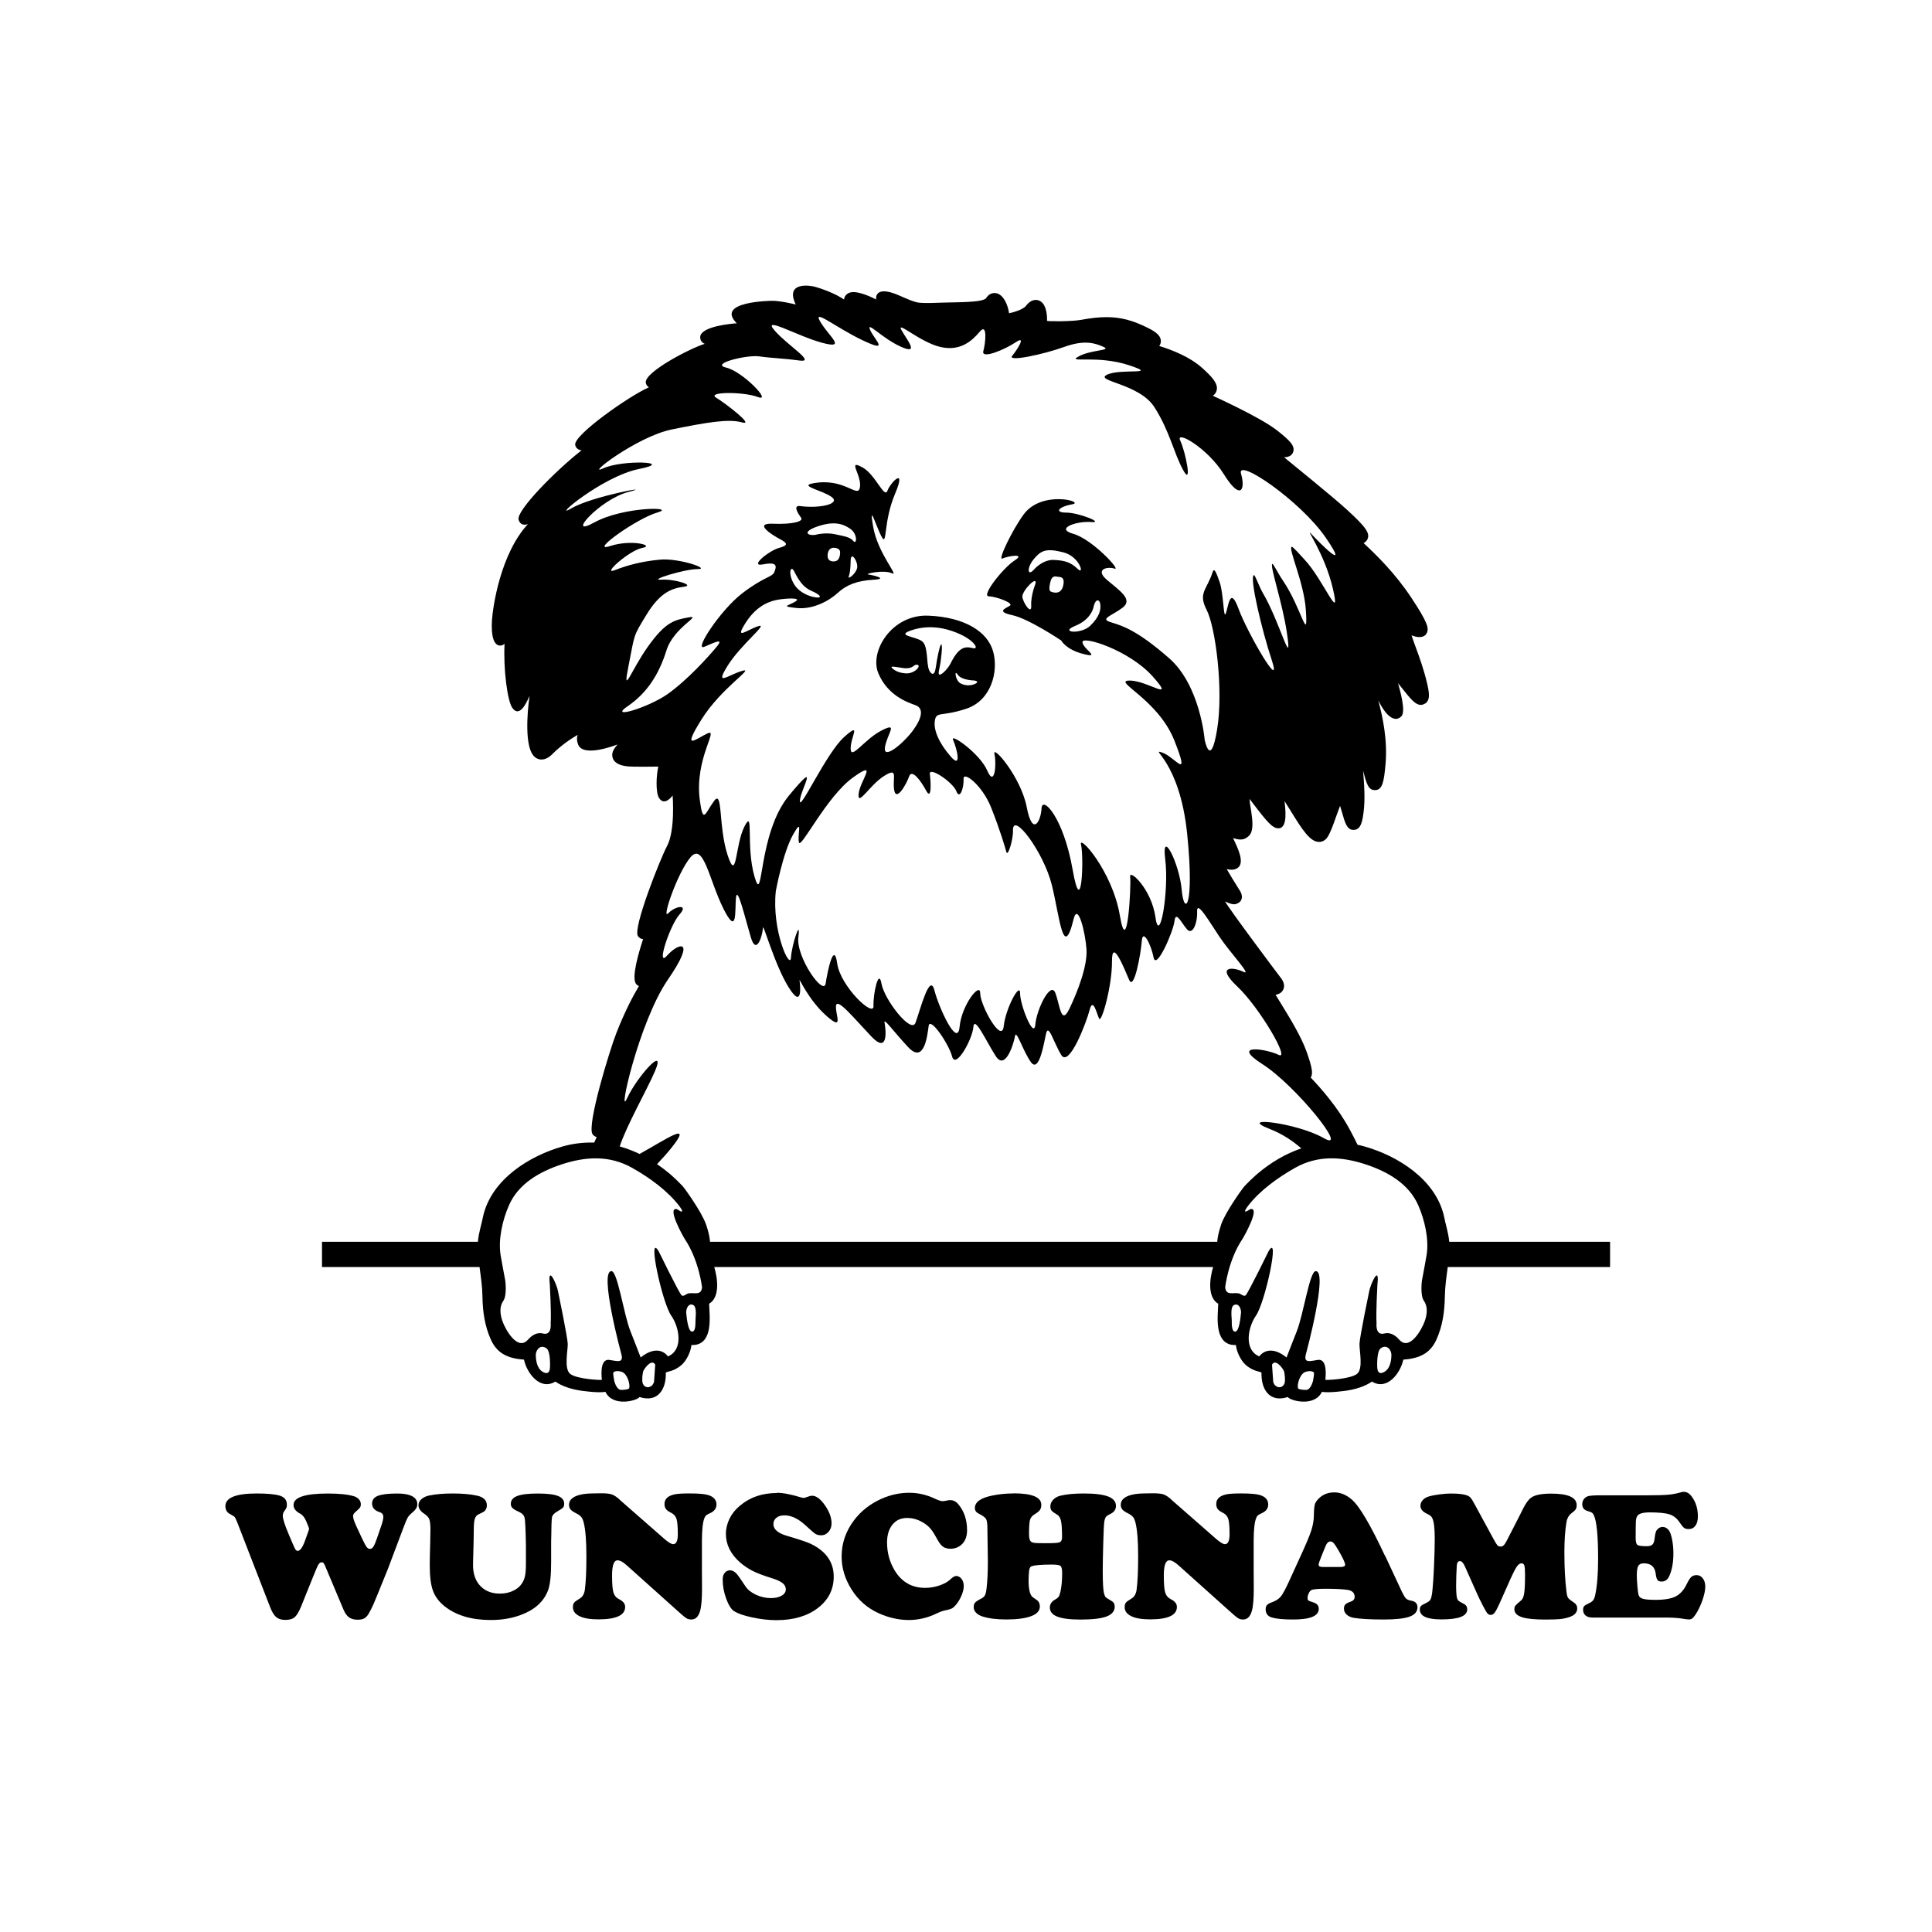 <svg width="1500" height="1500" viewBox="0 0 1500 1500" xmlns="http://www.w3.org/2000/svg">
  <!-- Gruppierte und zentrierte Elemente -->
  <g transform="translate(250.0, 221.774)">
    <!-- Original-Motiv skaliert -->
    <svg width="1000" height="866.453" viewBox="0 0 520.04 450.59">
      2000/svg" viewBox="0 0 520.04 450.59"><defs><style>.cls-1{fill-rule:evenodd;}</style></defs><path class="cls-1" d="M444.93,409.95c1.67,2.4,1.23,5.55.31,8.16-1.11,3.16-6.1,12.35-10.36,7.39-.02-.02-.17-.18-.17-.18-1.53-1.69-3.62-2.82-5.78-2.25-3.75.99-3.15-4.15-3.15-4.15-.29-4.18.35-15.64.35-15.64.97-8.53-2.94.21-3.34,2.86,0,0-3.86,18.54-3.9,21.16-.05,2.84,1.56,9.96-.95,12.05-2.59,2.14-12.54,2.64-12.83,2.42-.03-.14,1.23-8.59-2.98-8.03-3.1.42-6.06,1.61-4.8-2.59,0,0,9-33.33,3.91-33.24-2.46-.1-4.93,17.33-7.66,24.25,0,0-3.14,7.94-4.11,10.53-.02.03-.04.05-.03.06-7.47-5.98-11-.41-11-.41-6.43-2.73-4.52-11.94-1.38-16.42,3.75-5.31,9.85-33.82,5.15-26.11,0,0-8,16.41-9.24,17.82-.7.75-1.97-.58-2.78-.74-2.33-.47-5.18,1.05-5.53-2.45,0,0,1.22-10.95,6.94-19.46.71-1.06,7.44-13.05,3.22-12.11l-.05.02c-3.9,2.61-1.13-.97-.97-1.21,4.73-6.25,12.2-11.6,19.02-15.45,9.19-5.2,18.86-4.64,28.64-1.4,8.72,2.88,17.31,7.73,21.14,16.44,2.6,5.91,4.4,13.66,3.4,20.07,0,0-1.32,7.54-1.9,10.41,0,0-.79,5.92.83,8.19M429.02,438.53c-2.05,1.22-2.88.18-2.96-1.82,0,0-.32-6.32,1.36-7.61,2.2-1.69,4.12.1,4.36,2.35.02,2.44-.46,5.7-2.76,7.07ZM400.09,442.38c-.29.97-1.15,3.35-2.6,3.47-1,.05-3.25-.13-3.42-.69-.41-1.34.59-5.4,2.69-6.44.91-.45,3.04-.77,3.77.16.07.59-.22,2.48-.43,3.5ZM388.62,443.2c-.88,2.36-3.74,1.91-4.47-.34l-.09-.27s-.42-5.8-.48-6.92c1.33-2.49,4.2,1.18,4.85,2.65.24,1.05.62,3.47.2,4.88ZM368.65,422.32c-1.57-.03-1.27-3.76-1.34-4.76-.04-1.28-.62-5.3.96-6,1.93-.83,2.78,1.49,2.8,2.95-.13,1.31-.61,7.85-2.42,7.82ZM363.07,379.03s-1.42,3.94-1.61,7.01h-204.8c-.19-3.07-1.59-6.98-1.61-7.01-1.85-5.24-8.53-14.3-8.53-14.3-1.22-1.85-5.99-6.03-5.99-6.03-1.69-1.44-3.45-2.77-5.25-4,2.11-2.23,4.05-4.4,5.64-6.38,9.33-11.6-1.96-3.65-12.7,2.27-2.6-1.25-5.28-2.27-8.02-3.04,2.78-8.47,11.18-23.23,14.2-30.3,4.77-11.14-7.22,2.13-11.24,10.89-4,8.77,4.73-30.82,16.47-47.9,11.77-17.08,4.31-14.95-.32-9.73-4.62,5.21,1.16-12.34,5.04-16.62,3.88-4.27-1.62-3.56-4.54-.48-2.9,3.08,3.59-16.14,8.92-22.55,5.34-6.41,7.53,9.04,13.34,20.68,5.82,11.63,4.54.48,5.09-4.51.55-4.99,3.72,8.54,6,16.15,2.29,7.6,4.81-1.19,4.84-3.8.04-2.61,4.59,14.6,10.45,23.99,5.85,9.39,4.58-1.53,4.35-2.84-.22-1.3,3.49,7.73,10.83,14.26,7.36,6.54,3.5-.59,3.91-4.03.4-3.44,7.13,4.88,14.24,12.37,7.12,7.49,5.82-3.07,5.37-5.46-.46-2.36,2.97,2.74,9.49,9.76,6.53,7.02,7.76-4.61,8.3-8.53.52-3.92,8.1,7.14,9.48,12.37,1.39,5.23,8.15-6.87,8.56-11.86.42-4.99,5.12,5.59,9.04,11.66,3.91,6.07,7.28-5.09,7.79-8.06.51-2.96,3.15,5.95,6.4,10.47,3.25,4.53,5.13-6.87,6.12-11.39,1-4.52,3.02,3.49,6.18,8.57,3.17,5.08,10.09-13.05,11.44-18.28,1.36-5.23,2.88,1.67,3.83,3.58.95,1.9,5.24-13.19,5.18-23.06-.07-9.87,4.91,2.74,6.92,7.38,2.02,4.65,4.73-10.57,5.12-15.68.38-5.12,3.72,1.31,4.76,6.66,1.07,5.36,7.96-10.45,8.45-14.73.5-4.28,2.75.71,5.03,3.34,2.27,2.61,4.28-2.54,4.09-7.13-.2-4.84,4.78,3.81,9.08,10.23,4.3,6.43,13.38,15.97,9.55,14.05-3.83-1.9-11.5-2.63-2.41,5.95,9.08,8.58,21.51,30.01,16.72,27.62-4.79-2.39-19.9-4.78-6.48,3.8,13.41,8.58,35.43,35.99,24.65,29.79-10.78-6.2-35.78-9.11-21.61-3.61,4.93,1.91,9.23,4.86,12.58,7.76-6.42,2.19-12.45,5.77-17.84,10.36,0,0-4.76,4.19-5.99,6.03,0,0-6.68,9.06-8.53,14.3ZM147.93,406.89c-.81.16-2.08,1.49-2.78.74-1.24-1.41-9.25-17.82-9.25-17.82-4.7-7.7,1.39,20.81,5.14,26.11,3.14,4.49,5.06,13.69-1.37,16.42,0,0-3.53-5.58-11,.41.02-.02-.01-.04-.03-.06-.97-2.59-4.11-10.53-4.11-10.53-2.73-6.92-5.21-24.34-7.66-24.25-5.08-.1,3.92,33.24,3.92,33.24,1.25,4.2-1.7,3-4.81,2.59-4.21-.56-2.95,7.89-2.98,8.03-.29.22-10.24-.28-12.83-2.42-2.51-2.09-.91-9.21-.95-12.05-.04-2.62-3.9-21.16-3.9-21.16-.4-2.66-4.31-11.39-3.34-2.86,0,0,.65,11.46.35,15.64,0,0,.6,5.15-3.15,4.15-2.16-.57-4.25.56-5.76,2.23-.03.02-.18.18-.2.2-4.27,4.96-9.26-4.23-10.36-7.39-.91-2.61-1.36-5.76.31-8.16,1.62-2.27.83-8.2.83-8.2-.58-2.88-1.9-10.41-1.9-10.41-.99-6.41.8-14.17,3.41-20.07,3.83-8.71,12.42-13.55,21.14-16.44,9.79-3.24,19.46-3.8,28.64,1.4,6.82,3.85,14.29,9.2,19.02,15.45.17.24,2.94,3.82-.97,1.21l-.05-.02c-4.22-.95,2.51,11.05,3.22,12.11,5.71,8.51,6.94,19.46,6.94,19.46-.35,3.5-3.2,1.98-5.53,2.45ZM150.81,417.56c-.08,1,.22,4.73-1.35,4.76-1.81.04-2.29-6.5-2.42-7.82.03-1.46.88-3.78,2.8-2.95,1.57.71,1,4.72.97,6ZM134.05,442.59l-.09.27c-.73,2.25-3.6,2.7-4.47.34-.43-1.41-.05-3.83.2-4.88.65-1.47,3.51-5.14,4.85-2.65-.06,1.12-.48,6.92-.48,6.92ZM124.04,445.15c-.17.57-2.42.74-3.42.69-1.46-.12-2.31-2.49-2.6-3.47-.21-1.02-.5-2.91-.43-3.5.73-.93,2.86-.61,3.76-.17,2.11,1.04,3.1,5.1,2.69,6.44ZM92.05,436.72c-.08,1.99-.91,3.04-2.96,1.82-2.3-1.37-2.78-4.63-2.76-7.07.24-2.26,2.16-4.04,4.36-2.35,1.69,1.29,1.36,7.61,1.36,7.61ZM197.65,123.25c4.06,1.73,4.72,3.36.47,2.38,0,0-5.19-1.07-7.61-5.24-2.43-4.16-1.28-7.67.03-5.23,1.3,2.44,3.06,6.36,7.1,8.09ZM209.18,107.54c.05,1.61-.43,3.1-1.45,3.57-1.02.47-3.94.59-3.56-2.62.37-3.21,2.87-2.61,2.87-2.61,0,0,2.08.05,2.14,1.66ZM216.06,113.97c-.49,2.46-4.08,5.07-3.35,3.33.73-1.75.74-6.42.74-6.42.16-3.9,3.1.63,2.61,3.09ZM214.56,103.14c-1.37-1.6-3.14-1.84-7.32-2.75-4.18-.92-8.01.23-8.01.23-3.26.44-5.51-1.23.93-3.43,6.42-2.18,10.04-1.15,13.09.96,3.13,2.14,2.68,6.59,1.31,5ZM263.56,160.84c-1.38.6-3.59.89-5.73-.24-2.14-1.13-2.66-5.89-1.18-3.57,1.48,2.32,6.68,2.39,6.68,2.39,1.55.26,1.61.82.23,1.42ZM240.43,154.65s-1.8,2.02-4.54,1.9c-2.75-.12-4.54-1.01-5.73-2.14-1.19-1.14,2.27-.3,4.54,0,2.27.3,3.58-.3,4.3-.96.72-.65,2.84-.67,1.42,1.19ZM237.88,139.19c8.43-2.9,16.09-.18,20.04,1.68,5.55,2.61,7.61,6.18,4.75,5.47-2.88-.72-5.5-.65-8.87,6.18-.93,1.86-3.27,4.46-4.32,4.52-1.08.06-.11-2.28.26-4.99.75-5.31.68-8.25.03-6.89-.64,1.34-1.37,5.07-1.95,9.03-.58,3.97-2.04,2.42-2.63,1.19-1.34-2.77-.27-9.99-3.04-11.89-2.77-1.91-10.49-2.15-4.28-4.29ZM222.69,290.82c.17,4.98-13.35-7.86-14.67-17.12-1.32-9.27-3.87,2.84-4.67,8.07-.8,5.22-12.08-10.71-11.01-18.78,1.06-8.07-2.68,3.09-2.99,8.31-.32,5.23-7.83-10.83-6.12-26.84,0,0,2.82-15.43,6.96-22.8,4.15-7.36,1.68,0,2.36,3.1.69,3.09,11.08-18.4,21.77-26.12,10.7-7.72,2.74,1.42,2.34,6.65-.41,5.23,4.46-3.68,10.34-7.35,5.89-3.69,3.22.83,4.02,5.71.8,4.87,4.92-2.26,6.02-5.46,1.1-3.21,4.65,1.55,6.9,5.71,2.24,4.16,1.93-3.32,1.48-6.66-.45-3.32,9.31,3.22,10.72,6.91,1.4,3.69,3.12-1.66,2.9-4.99-.22-3.33,7.51,2.38,11.17,11.66,3.66,9.28,5.53,15.7,6.1,17.84.59,2.14,2.79-5.01,2.68-8.58-.27-8.19,12.33,8.43,15.69,21.92,3.15,12.64,4.57,30.96,8.78,13.8,1.74-7.1,4.77,5.48,5.21,12.14.43,6.66-3.47,16.88-6.89,24-3.42,7.13-3.84-1.67-5.72-6.43-1.89-4.76-7.51,6.64-8.05,12.82-.53,6.18-6.18-7.86-6.15-12.61.04-4.75-5.82,5.93-6.61,13.3-.79,7.37-9.54-8.57-9.49-13.32.04-4.76-7.51,4.73-8.32,13.53-.82,8.79-8.3-7.49-10.18-14.75-1.88-7.22-5.65,7.7-7.62,13.11-1.72,4.73-12.62-9.35-13.74-15.77-1.12-6.41-3.41,4.04-3.23,9.02ZM304.22,137.32c6.85-2.78,7.42-8.09,7.42-8.09.75-2.88,2.39-2.69,2.62-.48.24,2.23-.4,5-4.08,8.57-3.67,3.57-12.81,2.77-5.96,0ZM288.05,120.41s-1.93,4.76-1.7,8.8c.23,4.05-3.34-1.19-3.57-3.57-.23-2.38,6.25-9.01,5.26-5.23ZM299.25,121.13c-.85,3.75-3.94,2.85-5.01,2.38-1.07-.48-.23-3.57-.23-3.57.67-3.25,2.27-2.49,3.11-2.38.84.11,2.98-.18,2.14,3.57ZM295.52,110.74c-4.75-.21-8.27,4.12-8.27,4.12-2.42,2.54-2.76-.96.21-4.53,2.97-3.57,5.11-4.33,11.79-2.67,6.67,1.65,8.72,9.41,5.97,6.8-2.75-2.61-4.95-3.5-9.7-3.71ZM139.66,164.83c-7.91,5.59-24.3,10.45-16.26,4.99,8.04-5.46,12.75-13.19,15.69-22.58,2.94-9.39,14.76-14.38,8.92-13.3-5.85,1.06-9.31,1.9-16.3,11.64-6.99,9.74-10.54,20.91-7.93,7.84,2.61-13.07,1.64-11.4,7.31-20.68,5.67-9.27,10.55-10.57,15.09-11.18,4.53-.59-3.92-3.2-9.28-2.84-5.36.35,9.33-4.28,14.8-4.28s-7.59-4.52-15.22-3.81c-7.63.71-13.12,2.26-18.37,4.28-5.25,2.02,6-8.08,11.25-9.03,5.24-.95-4.4-3.58-13.1-.72-8.71,2.85,10.77-11.18,19.12-13.55,8.35-2.38-13.68-2.5-25.5,4.04-11.82,6.54,2.3-9.39,13.87-12.36,11.56-2.98-14.66,1.67-23.13,6.66-8.48,5,12.44-12.96,27.45-15.94,15.01-2.97-6.89-3.81-14.53-.23-7.63,3.56,13.62-12.86,27.67-15.71,14.06-2.86,23-4.4,28.36-2.86,5.36,1.55-6.54-7.61-10.46-9.99-3.93-2.38,10.96-2.5,16.9-.24,5.95,2.26-6.17-10.35-12.83-11.89-6.66-1.55,8.34-5.24,13.34-4.53,5,.72,9.16.72,16.19,1.67,7.03.95-4.63-5.95-9.99-12.14-5.35-6.19,9.41,2.38,19.29,5,9.88,2.61,2.98-2.26-.71-8.33-3.68-6.07,6.07,2.15,17.14,7.38,11.06,5.24,4.53-.36,2.86-4.29-1.67-3.92,5,3.57,12.62,6.9,7.62,3.33,2.02-3.09,0-6.9-2.02-3.81,7.61,5,15.71,6.9,8.09,1.91,12.86-2.49,15.96-6.18,3.11-3.69,2.38,4.4,1.43,7.85-.96,3.45,8.69-.6,13.09-3.57,4.41-2.98.71,2.85-1.43,5.48-2.14,2.61,12.74-.6,20.96-3.58,8.21-2.97,12.49-1.56,15.95,0,3.45,1.56-5.42,1.02-10.48,4.05-4.05,2.43,8.1-.83,20.72,3.33,12.61,4.17-3.34,1.19-8.82,3.81-5.48,2.61,12.86,3.45,19.05,13.09,6.19,9.63,7.85,18.57,11.65,25.46,3.81,6.91.96-7.38-1.18-11.9-2.14-4.52,10.95,2.85,17.61,13.57,6.67,10.72,8.82,6.43,6.92-.24-1.9-6.67,24.05,10.95,34.29,25.95,10.24,15-3.09,1.43-5.95-1.67-2.86-3.09,5.48,7.86,8.81,22.38,3.33,14.52-4.05-4.05-11.44-11.9-1.66-1.77-4.79-5.42-5.25-5.24-1.53.63,4.98,14.4,5.71,25.48.95,14.29-1.67-.71-9.29-11.9-2-2.94-3.95-7.01-4.28-6.67-.97.96,4.19,15.92,5.93,27.85,2.38,16.18-2.86-4.52-9.76-16.19-1.38-2.33-3.1-7.32-3.57-7.14-1.93.69,3.32,22.61,7.13,34.04,4.75,14.29-9.77-10.71-13.34-20.47-3.57-9.76-4.11-.29-5.24,2.14-.82,1.74-.84-8.44-2.37-12.85-1.33-3.82-2.2-6.11-2.86-4.04-2.28,7.16-5.97,8.32-2.4,15.23,3.56,6.9,6.88,32.14,4.22,48.32-2.66,16.18-5.03,4.04-5.03,4.04.02-.09-1.83-21.9-14.33-32.85-12.7-11.13-18.74-13.09-23.51-14.52-4.77-1.43.49-2.62,4.78-5.95,4.3-3.33-1.42-6.9-6.42-11.19-5-4.28.25-5.47,3.11-4.52,2.86.95-9.03-11.9-16.66-14.05-7.63-2.14,1.43-5.23,7.15-4.76,5.73.48-4.99-3.81-9.99-3.81s-3.09-2.38,2.38-3.34c5.49-.95-12.15-5.96-19.55,4.04-4.61,6.24-10.64,18.79-8.63,17.85,2.04-.96,9.67-2.26,5.01.72-4.65,2.97-13.64,14.39-10.54,14.51,3.1.12,10.25,2.74,8.57,3.81-1.67,1.07-5.72,2.38.94,3.81,6.68,1.43,19.77,10.23,19.77,10.23,0,0,1.9,3.7,9.05,5.48,7.16,1.78-.1-1.9-.46-4.76-.35-2.86,18.83,3.1,28.37,13.81,9.51,10.71-1.92,1.66-9.31,1.66s11.43,7.38,18.08,24.28c6.65,16.9.22,6.42-5.03,4.75-5.25-1.67,7.16,3.1,10.19,33.08,3.02,29.98-1.3,33.07-2.23,22.36-.93-10.7-8.29-25.22-6.66-12.38,1.63,12.86-2.29,35.21-3.92,23.55-1.64-11.66-10.7-19.75-10.23-16.43.46,3.33-1.11,33.78-4.15,15.69-3.05-18.08-16.86-33.32-15.67-28.56,1.17,4.76.31,31.16-3.41,9.99-3.71-21.17-12.28-29.98-12.55-24.74-.26,5.23-3.66,11.65-5.98-.48-2.32-12.13-13.96-25.58-13.03-21.42.93,4.17.05,13.57-2.91,6.66-2.95-6.89-15.21-15.47-13.79-12.38,1.41,3.1,3.75,12.14-1,6.66-4.75-5.48-6.99-10.7-6.36-14.51.62-3.8,2.63-1.42,12.68-4.75,10.05-3.32,13.09-14.97,10.86-23.06-2.24-8.09-11.52-13.92-26.19-14.52-14.66-.6-23.93,14.39-20.16,23.3,3.76,8.92,11.63,11.66,14.97,12.85,3.34,1.19,2.83,4.99-1.02,10.22-3.86,5.23-12.27,12.24-11.28,6.65,1-5.58,5.57-10.22-1.39-6.65-6.95,3.56-12.39,12.11-12.47,7.36-.09-4.76,4.61-11.18-2.6-4.76-7.21,6.42-17.95,30.17-17.91,25.9.04-4.29,8.65-17.94-4.28-2.39-12.93,15.56-10.32,45.48-14,33.01-3.66-12.47-.15-28.03-4.06-20.43-3.91,7.6-3.03,23.15-6.83,11.64-3.8-11.53-1.85-26.85-5.48-21.86-3.64,4.99-4.39,9.56-5.73-.23-2.29-16.73,7.82-29.23,3.14-27.09-4.68,2.14-10.69,7.6-2.57-5.46,8.1-13.07,22.24-21.5,16.37-19.72-5.85,1.78-11.01,6.41-5.71-2.15,5.32-8.55,16.94-17.46,12.28-15.92-4.66,1.54-9.7,5.94-5-1.43,4.7-7.37,10.31-8.79,12.93-9.27,2.63-.48,10.02-1.07,7.15.72-2.87,1.78-6.21,1.9.46,2.62,6.68.71,13.26-2.97,16.73-6.18,3.48-3.21,7.89-4.88,14.33-5.23,6.44-.36-.47-1.9-2.13-2.14-1.67-.24,6.33-2.02,9.54-.48,3.21,1.55-5.7-7.97-7.55-18.79-1.88-10.83,1.42.6,3.56,4.28,2.14,3.68.5-6.3,5.3-17.61,4.79-11.3-1.89-4.52-3.1-1.19-1.2,3.33-4.85-6.54-10.03-9.41-6.66-3.69.16,3.48-1.17,8.46-1.01,3.76-6.48-4.48-19.02-2.02-5.5,1.08,4.05,2.78,7.73,5.51,3.69,2.74-4.72,4.7-12.8,3.64-3.1-.4-.57,3.33.46,4.76,1.02,1.42-3.35,2.7-11.45,2.37-8.09-.32-.02,4.68,2.83,6.18,2.86,1.51,3.8,2.5-.25,3.57-4.05,1.07-12.43,7.84-6.46,6.66,5.96-1.19,5.36.95,4.51,3.09-.84,2.14-4.06,1.78-12.92,8.56-8.86,6.78-19.71,23.42-15.4,21.64,4.3-1.79,8.14-3.8,5.01,0-3.12,3.8-11.79,13.42-19.7,19.01ZM455.13,386.05c-.32-3.7-1.49-7-2.2-10.71-3.54-14.54-18.52-23.96-32.05-27.79-.93-.26-1.85-.49-2.78-.68-.72-1.53-1.67-3.39-2.95-5.8-4.98-9.34-11.77-16.91-15.94-21.33.99-1.59.61-3.9-1.59-10.22-2.19-6.28-7.01-14.1-10.53-19.81-.71-1.13-1.45-2.33-2.08-3.4,1.84-.29,2.71-1.25,3.1-2.08.71-1.47.31-3.16-1.18-5.01-1.1-1.38-21.09-28.08-22.3-30.6,2.35,1.15,3.19,1.15,3.69,1.15.95,0,2.28-.71,2.74-1.55.95-1.74-.21-3.57-.66-4.25-2.15-3.37-3.87-6.23-5.11-8.4,1.06.26,1.64.26,1.93.26,1.91,0,2.88-.95,3.26-1.55,1.86-2.99-2.02-9.59-2.61-11.25,1.03.36,2.04.6,2.98.6,1.74,0,2.69-.86,3.34-1.43,3.15-2.74.27-11.92.35-14.93.33.42.67.88,1.02,1.34,6.15,8.12,8.29,10.54,10.64,10.49,4.06-.08,2.58-8.75,2.44-10.97.79,1.21,1.64,2.59,2.53,4.04,4.74,7.71,7.83,12.43,11.42,12.43.83,0,2.4-.28,3.51-2.13,1.16-1.91,2.22-4.86,3.32-8,.48-1.33,1.08-3.01,1.64-4.42.26.84.52,1.74.77,2.59,1.26,4.44,2.02,7.11,4.67,7.11,3.07,0,3.58-3.76,4.03-7.08.69-5.03.29-11.27-.19-16.79,1.43,5.36,2.14,7.81,4.77,7.81,3.15,0,3.65-3.67,4.27-10.17.93-9.85-1.1-19.39-2.91-26.05.31.45,3.38,7.38,7.13,7.46.77.01,1.67-.47,2.2-1.03,1.98-2.09-.73-11.05-1.34-13.39.47.59.95,1.19,1.4,1.76,3.83,4.85,5.63,7,7.85,7,.8,0,1.92-.53,2.41-1.16,1.04-1.3,1.07-3.21.12-7.32-1.32-5.72-3.2-10.89-4.73-15.03-.54-1.5-1.17-3.2-1.6-4.56,2.58,1.02,5.08,1.06,6.09-.81,1.09-2.03.34-4.48-6.08-14.24-6.59-10.02-14.38-17.58-19.38-22.21,1.06-.48,1.49-1.36,1.63-1.69.84-2.18-.13-4.31-8.4-11.83-6.14-5.6-23.28-19.4-25.32-21.12,2.58-.03,3.38-1.33,3.66-2.14.84-2.43-1.25-4.58-6.58-8.77-6.62-5.2-25.08-13.57-25.87-13.93.68-.43,1.22-1.06,1.51-1.98.82-2.66-1.49-5.4-5.75-9.21-5.09-4.56-12.06-7.26-17.36-8.9.28-.4.49-.87.58-1.42.43-2.65-2.13-4.35-4.97-5.78-6.24-3.16-11.14-4.45-16.9-4.45-2.99,0-6.33.35-10.46,1.12-3.43.63-12.92.63-13.56.38.05-1.86-.2-5.41-1.82-7.2-.73-.81-1.71-1.26-2.74-1.26-2.09,0-3.48,1.79-3.94,2.38-1.47,1.89-6.75,3.01-6.85,3-.36-2.93-2.22-8.16-5.89-8.16-.77,0-2.23.27-3.36,2.03-1.21,1.88-12.5,1.65-17.1,1.83-3.57.13-7.25.29-9.78.07-2.17-.19-5.54-1.78-8.29-2.97-10.33-4.5-9.25,1.66-9.25,1.66-2.78-1.48-6.7-3-9.13-3-1.79,0-2.73.77-3.22,1.42-.23.31-.53.84-.61,1.58-3.38-2.3-8.2-4.15-11.8-5.16-1.56-.44-12.22-2.3-7.7,7.17-.27-.07-6.01-1.49-9.46-1.49-.15,0-23.38.15-14.33,9.08-1.81.12-14.42,1.14-14.78,5.46-.09,1.06.46,2.29,1.83,2.84-5.23,1.51-24.3,11.26-23.81,15.65.08.76.59,1.45,1.25,1.92-7.8,3.36-30.51,19.29-29.74,23.25.23,1.23,1.34,2.14,2.6,2.14h0c-10.92,8.57-26.32,24.37-25.47,27.96.35,1.49,1.58,2.64,3.78,1.85-11.14,12.07-14.19,33.57-14.52,38.89-.76,12.56,4.4,10.31,5.09,9.43-.54,10.21,1.16,22.98,3.07,25.79,3.3,4.82,6.39-3.57,7.02-4.72-1.13,7.8-1.76,19.87,1.43,23.93,1.85,2.36,4.93,2.4,7.67-.35,3.44-3.46,7.4-6.2,10.33-7.87-.44,1.29-.35,2.55.19,3.94,2.17,5.41,15.57.03,15.92-.05-1.46,1.6-2.64,3.38-1.98,5.42.86,2.64,4.16,3.15,5.4,3.34,2.65.41,12.18.13,13.02.17-.85,3.72-1.08,10.33.24,12.56,2.22,3.72,5.41-.7,5.54-.89.02.14,1.14,14.1-2.28,20.47-2.73,5.13-13.76,32.89-11.76,36.23.45.73,1.28,1.23,2.12,1.31-1.77,5.32-4.68,15.22-2.94,17.91.27.41.74.79,1.25,1.05-2.29,3.81-5.63,10.07-9.13,19.01-2.64,6.75-12.01,37.23-9.59,40.78.37.55,1.01.98,1.68,1.14-.33.69-.67,1.46-1.02,2.24-4.17-.13-8.42.34-12.7,1.55-13.54,3.83-28.52,13.25-32.05,27.79-.72,3.72-1.89,7.01-2.2,10.71H0s0,10.19,0,10.19h63.61c.52,3.91,1.11,7.83,1.17,11.8.09,6.11.9,12.11,3.5,17.72,2.65,5.72,7.3,7.42,13.28,7.88,1.04,5.21,6.43,12.67,12.65,8.85,2.57,1.75,5.72,2.9,9.85,3.6,0,0,7.46,1.14,10.36.53,3.02,6.32,12.92,3.56,13.77,2.11,7.44,2.41,10.82-3.19,10.63-9.8.28-.6,3.13-.31,6.38-3.18,2-1.77,3.71-5.33,3.96-8.01,0,0,1.53-.03,1.65-.08,7.1-1.25,5.67-11.5,5.49-16.59,4.49-2.64,3.44-10.31,2.07-14.83h201.43c-1.37,4.52-2.42,12.19,2.06,14.83-.18,5.09-1.61,15.34,5.49,16.59.12.05,1.65.08,1.65.08.25,2.68,1.96,6.24,3.95,8.01,3.25,2.87,6.1,2.58,6.38,3.18-.19,6.62,3.19,12.21,10.63,9.8.84,1.45,10.75,4.21,13.77-2.11,2.9.6,10.35-.53,10.35-.53,4.13-.7,7.28-1.85,9.85-3.6,6.22,3.82,11.61-3.63,12.65-8.85,5.98-.46,10.63-2.16,13.28-7.88,2.6-5.61,3.41-11.6,3.5-17.72.07-3.97.65-7.88,1.17-11.8h65.54v-10.19h-64.91Z"/>
    </svg>
    
    <!-- Wunschname Text Element -->
    <g transform="translate(-75.0, 936.453) scale(3.833)" fill="#000000">
      <path d="M16.86,7.15l-.53-1.27c-.33-.74-.73-1.23-1.22-1.47-.87-.46-1.31-1.04-1.31-1.74,0-1.55,2.32-2.32,6.97-2.32,2.32,0,4.09.19,5.3.56.41.13.74.34.99.63.25.29.37.61.37.96,0,.3-.06.53-.17.69s-.43.47-.95.93c-.3.25-.45.52-.45.8,0,.42.23,1.12.69,2.11l1.03,2.21c.47,1,.81,1.64,1.01,1.92.2.27.43.41.68.41.28,0,.52-.16.72-.47s.46-.93.77-1.85l.87-2.54c.24-.73.36-1.27.36-1.63,0-.48-.25-.8-.76-.96-1.02-.33-1.52-.91-1.52-1.74,0-.73.39-1.25,1.18-1.56.79-.31,2.08-.47,3.88-.47,1.17,0,2.09.13,2.74.4.91.36,1.36.94,1.36,1.74,0,.35-.08.65-.25.91-.16.25-.49.59-.99,1.02-.33.28-.58.57-.75.89-.18.32-.44.96-.81,1.94l-3.18,8.44c-1.59,3.93-2.54,6.27-2.87,7.02-.33.75-.67,1.42-1.02,2.02-.27.44-.56.74-.89.92-.33.18-.76.26-1.31.26-.73,0-1.31-.16-1.75-.47-.44-.31-.81-.83-1.12-1.56l-3.59-8.53c-.19-.47-.34-.77-.44-.89-.1-.12-.23-.18-.4-.18-.25,0-.47.15-.65.45-.18.3-.53,1.08-1.03,2.34l-2.47,6.13c-.46,1.11-.9,1.85-1.32,2.21-.42.36-1.05.54-1.9.54-.76,0-1.36-.18-1.81-.54-.44-.36-.84-1-1.21-1.92L2.47,6.37c-.28-.7-.47-1.12-.57-1.24-.1-.13-.43-.33-.97-.63-.62-.31-.93-.85-.93-1.6C0,1.2,2.12.34,6.35.34c2.17,0,3.73.15,4.7.45.93.3,1.4.9,1.4,1.8,0,.28-.02.48-.07.61s-.22.41-.53.84c-.15.23-.22.51-.22.85,0,.61.41,1.86,1.22,3.78l.74,1.74c.31.73.52,1.17.63,1.32.1.15.25.23.44.23.47,0,.96-.67,1.45-2.01l.74-2.07c.06-.15.09-.26.09-.35,0-.1-.03-.22-.09-.38Z"/>
      <path d="M65.98,9.78v4.43c0,2.67-.2,4.57-.6,5.68-.86,2.35-2.75,4.05-5.66,5.1-1.77.65-3.76.98-5.99.98-3.88,0-6.99-.93-9.33-2.78-1.14-.91-1.92-1.96-2.36-3.16-.44-1.2-.65-2.93-.65-5.19,0-.88.03-2.33.09-4.36.04-1.43.05-2.37.05-2.83,0-1-.08-1.7-.23-2.09s-.48-.75-.99-1.09c-.8-.52-1.2-1.1-1.2-1.74,0-.47.2-.89.61-1.25.41-.36.94-.61,1.61-.74,1.33-.27,2.9-.4,4.72-.4,2,0,3.65.15,4.97.45,1.29.29,1.94.95,1.94,1.98,0,.51-.19.91-.56,1.22-.08.07-.45.26-1.09.56-.39.17-.65.48-.79.93-.14.45-.21,1.19-.21,2.21s-.05,3.33-.15,6.83c-.06,2.08.5,3.67,1.69,4.76.97.9,2.21,1.34,3.74,1.34.97,0,1.85-.18,2.63-.54.79-.36,1.39-.84,1.8-1.46.33-.47.55-1,.67-1.58.12-.58.18-1.37.18-2.38v-3.99c-.06-3.06-.15-4.86-.26-5.38-.12-.53-.51-.94-1.17-1.24-.63-.28-1.06-.53-1.29-.76-.23-.23-.34-.51-.34-.85,0-.73.43-1.25,1.3-1.59s2.25-.5,4.17-.5,3.23.16,4.08.49c.84.33,1.26.85,1.26,1.56,0,.35-.07.61-.22.78-.15.17-.53.43-1.14.78-.64.36-1.01.75-1.1,1.17-.09.42-.15,1.97-.17,4.66Z"/>
      <path d="M79.83,1.58l9.04,7.92c.85.74,1.46,1.11,1.83,1.11.63,0,.94-.67.94-2.02,0-1.52-.09-2.57-.27-3.12s-.56-.97-1.14-1.25c-.47-.23-.81-.47-1-.74-.19-.26-.29-.6-.29-1.01,0-1.02.7-1.67,2.09-1.96.57-.12,1.56-.18,2.98-.18,1.83,0,3.09.11,3.79.33,1.11.34,1.67.98,1.67,1.92,0,.79-.45,1.38-1.36,1.78-.36.16-.61.3-.74.42s-.25.3-.34.54c-.33.8-.5,2.31-.51,4.54v5.92c0,.91,0,2.15.02,3.72.01,2.13-.12,3.67-.38,4.61-.33,1.17-.92,1.76-1.78,1.76-.38,0-.7-.08-.97-.24-.27-.16-.72-.52-1.35-1.09l-10.76-9.64c-.75-.68-1.37-1.02-1.87-1.02-.74,0-1.11,1.02-1.11,3.07,0,1.68.09,2.83.28,3.45s.57,1.07,1.15,1.36c.81.4,1.22.92,1.22,1.56,0,1.68-1.81,2.52-5.43,2.52-1.63,0-2.9-.21-3.8-.64-.9-.43-1.35-1.04-1.35-1.82,0-.41.08-.72.25-.93.17-.21.55-.48,1.14-.83.57-.34.91-.94,1.03-1.8.21-1.56.31-3.81.31-6.74,0-3.12-.18-5.4-.54-6.83-.13-.52-.3-.91-.51-1.16-.21-.25-.54-.5-1.02-.73-.54-.27-.92-.53-1.13-.78-.21-.25-.32-.56-.32-.93,0-1.16,1-1.89,3-2.2.68-.1,1.86-.15,3.56-.15.97,0,1.67.08,2.11.23s.96.49,1.57,1.03Z"/>
      <path d="M111.67.2c1.25,0,2.88.31,4.9.93.24.07.44.11.58.11.12,0,.48-.11,1.09-.33.19-.07.4-.11.62-.11.81,0,1.67.64,2.57,1.92.9,1.28,1.35,2.51,1.35,3.67,0,.68-.2,1.25-.61,1.72-.41.47-.9.7-1.48.7-.48,0-.88-.1-1.18-.29-.3-.19-.97-.77-2-1.72-1.45-1.35-2.88-2.03-4.28-2.03-.68,0-1.22.16-1.62.49-.41.33-.61.76-.61,1.29,0,1.05.93,1.85,2.78,2.38,2.5.74,4.11,1.28,4.81,1.62,3.09,1.5,4.63,3.71,4.63,6.63,0,2.58-1.05,4.68-3.16,6.32-2.15,1.67-4.97,2.5-8.44,2.5-1.55,0-3.18-.18-4.9-.55s-2.96-.8-3.72-1.3c-.58-.39-1.1-1.23-1.57-2.53-.47-1.3-.7-2.57-.7-3.8,0-.59.12-1.04.36-1.34.3-.39.68-.58,1.14-.58s.9.24,1.33.71c.25.27.85,1.12,1.8,2.56.45.68,1.16,1.24,2.13,1.69s1.98.67,3.02.67c.9,0,1.62-.17,2.18-.5.56-.33.83-.76.83-1.28,0-.48-.22-.9-.65-1.25-.44-.35-1.14-.68-2.12-.98-1.73-.54-3.05-1.04-3.96-1.5s-1.75-1.03-2.54-1.71c-1.91-1.69-2.87-3.62-2.87-5.77,0-1.07.25-2.1.74-3.11.5-1.01,1.2-1.88,2.11-2.62,2.03-1.71,4.51-2.56,7.44-2.56Z"/>
      <path d="M138.52.2c1.77,0,3.47.39,5.12,1.16.77.36,1.31.54,1.62.54.22,0,.57-.05,1.05-.16.16-.04.33-.05.53-.05.63,0,1.18.29,1.65.87,1.16,1.4,1.74,3.15,1.74,5.23,0,1.46-.5,2.54-1.51,3.21-.54.36-1.16.54-1.83.54-.62,0-1.12-.13-1.51-.4-.39-.27-.76-.74-1.13-1.42-.52-.96-.94-1.64-1.27-2.06-.33-.42-.73-.8-1.2-1.13-1.17-.82-2.4-1.23-3.69-1.23s-2.24.45-2.97,1.35c-.73.9-1.1,2.11-1.1,3.62,0,2.08.53,3.99,1.58,5.72,1.43,2.31,3.47,3.47,6.14,3.47.98,0,1.95-.16,2.91-.49.96-.33,1.71-.75,2.24-1.27.46-.44.83-.65,1.13-.65.42,0,.79.2,1.09.59.3.39.45.87.45,1.42,0,.7-.21,1.49-.64,2.36-.42.87-.93,1.56-1.52,2.05-.25.21-.78.39-1.58.54-.46.08-1.07.31-1.83.67-1.79.86-3.66,1.29-5.59,1.29s-4.04-.45-6.04-1.36c-2.34-1.05-4.18-2.67-5.54-4.85-1.33-2.12-2-4.33-2-6.64,0-2.69.84-5.14,2.51-7.35,1.45-1.92,3.35-3.39,5.68-4.41,1.78-.77,3.61-1.16,5.5-1.16Z"/>
      <path d="M159.61.31c3.78,0,5.66.78,5.66,2.34,0,.42-.1.77-.29,1.04-.19.27-.56.56-1.11.89-.47.29-.77.67-.9,1.14-.13.47-.19,1.43-.19,2.87,0,.85.16,1.37.47,1.56.18.12.46.19.83.22s1.24.04,2.61.04c1.25,0,2.02-.07,2.32-.2s.46-.47.46-1c0-1.6-.07-2.71-.22-3.34-.14-.63-.43-1.06-.85-1.29-.53-.3-.88-.56-1.05-.77-.17-.21-.25-.49-.25-.84,0-.5.19-.95.56-1.35.38-.41.87-.68,1.47-.83,1.26-.3,2.84-.45,4.74-.45,2.23,0,3.87.2,4.93.61s1.59,1.04,1.59,1.9c0,.73-.38,1.27-1.12,1.63-.47.22-.78.43-.93.63-.14.2-.26.57-.34,1.12-.05.3-.11,1.65-.18,4.03-.07,2.38-.11,4.28-.11,5.68,0,2.46.09,4.02.27,4.68.1.36.21.61.33.73.12.12.5.36,1.14.73.46.25.69.64.69,1.16,0,.92-.55,1.59-1.64,2.01-1.1.42-2.87.63-5.33.63-2.15,0-3.74-.21-4.77-.64-.93-.39-1.4-.99-1.4-1.8,0-.69.36-1.23,1.07-1.62.35-.19.59-.39.72-.58s.25-.55.37-1.07c.22-1.02.33-2.26.33-3.74,0-.76-.11-1.23-.34-1.42-.22-.18-.81-.27-1.75-.27-2.17,0-3.55.12-4.14.36-.24.1-.39.38-.46.85-.07.58-.11,1.29-.11,2.14,0,1.38.19,2.37.58,2.98.13.19.45.44.94.75.51.29.76.77.76,1.43,0,.85-.59,1.5-1.76,1.94s-2.85.67-5.03.67c-1.99,0-3.61-.21-4.87-.62-.54-.18-.97-.44-1.28-.77s-.46-.7-.46-1.1.1-.71.29-.93c.19-.22.62-.5,1.27-.83.34-.17.58-.39.72-.65.14-.27.25-.71.32-1.34.18-1.42.27-3.27.27-5.55,0-.42,0-.93-.02-1.51-.05-2.9-.07-4.56-.07-4.97.01-1.04-.08-1.73-.26-2.06-.19-.33-.68-.7-1.48-1.1-.53-.25-.8-.63-.8-1.14,0-1.22,1.19-2.07,3.56-2.54,1.38-.28,2.79-.42,4.25-.42Z"/>
      <path d="M191.59,1.58l9.04,7.92c.85.74,1.46,1.11,1.83,1.11.63,0,.94-.67.94-2.02,0-1.52-.09-2.57-.27-3.12s-.56-.97-1.14-1.25c-.47-.23-.8-.47-1-.74-.19-.26-.29-.6-.29-1.01,0-1.02.7-1.67,2.09-1.96.57-.12,1.56-.18,2.98-.18,1.83,0,3.09.11,3.79.33,1.11.34,1.67.98,1.67,1.92,0,.79-.45,1.38-1.36,1.78-.36.16-.61.3-.74.42s-.25.3-.34.54c-.33.8-.5,2.31-.51,4.54v5.92c0,.91,0,2.15.02,3.72.01,2.13-.12,3.67-.38,4.61-.33,1.17-.92,1.76-1.78,1.76-.38,0-.7-.08-.97-.24-.27-.16-.72-.52-1.35-1.09l-10.76-9.64c-.75-.68-1.37-1.02-1.87-1.02-.74,0-1.11,1.02-1.11,3.07,0,1.68.09,2.83.28,3.45.19.62.57,1.07,1.15,1.36.81.4,1.22.92,1.22,1.56,0,1.68-1.81,2.52-5.43,2.52-1.63,0-2.9-.21-3.8-.64s-1.35-1.04-1.35-1.82c0-.41.08-.72.25-.93.17-.21.55-.48,1.14-.83.57-.34.91-.94,1.03-1.8.21-1.56.31-3.81.31-6.74,0-3.12-.18-5.4-.54-6.83-.13-.52-.3-.91-.51-1.16-.21-.25-.54-.5-1.02-.73-.54-.27-.92-.53-1.13-.78-.21-.25-.32-.56-.32-.93,0-1.16,1-1.89,3-2.2.68-.1,1.86-.15,3.56-.15.97,0,1.67.08,2.11.23s.96.49,1.57,1.03Z"/>
      <path d="M234.9,12.94l3.43,7.35c.33.68.6,1.12.82,1.33s.55.35,1,.43c.87.13,1.31.58,1.31,1.33,0,.88-.53,1.52-1.6,1.91-1.07.39-2.81.58-5.23.58-2.74,0-4.76-.12-6.08-.34-.61-.11-1.09-.33-1.44-.66-.36-.33-.54-.74-.54-1.21,0-.36.09-.64.28-.84.19-.2.54-.38,1.04-.55.57-.19.85-.52.85-.98,0-.81-.49-1.29-1.47-1.43-1.05-.15-2.54-.22-4.45-.22-1.61,0-2.57.1-2.89.29-.19.12-.36.34-.51.65-.14.31-.22.62-.22.91,0,.27.05.44.15.52s.44.21,1.01.39c.74.22,1.11.65,1.11,1.31,0,1.44-1.72,2.16-5.17,2.16-1.96,0-3.4-.13-4.32-.4-.85-.25-1.27-.81-1.27-1.67,0-.38.09-.67.28-.87.19-.21.52-.39,1.01-.56.79-.28,1.38-.67,1.79-1.17.41-.5.98-1.58,1.73-3.22l2.56-5.61c.94-2.06,1.58-3.6,1.9-4.62.32-1.02.49-2.02.5-3,.01-1.04.08-1.76.19-2.17.11-.41.37-.8.77-1.19.83-.85,1.9-1.27,3.19-1.27,1.22,0,2.39.48,3.5,1.43,1.55,1.31,3.8,5.11,6.75,11.42ZM222.27,15.23h3.56c.65,0,.98-.15.98-.44,0-.4-.45-1.38-1.36-2.94-.41-.71-.73-1.19-.94-1.43s-.45-.36-.69-.36c-.44,0-.8.41-1.09,1.22-.05.11-.22.54-.53,1.29-.51,1.23-.76,1.97-.76,2.21,0,.3.28.45.83.45Z"/>
      <path d="M260.16,17.97l-2.18,4.88c-.38.82-.68,1.38-.91,1.66-.23.28-.48.43-.76.43s-.5-.11-.71-.34c-.13-.15-.44-.68-.92-1.6-.48-.92-.87-1.74-1.19-2.45l-2.4-5.39c-.33-.75-.67-1.12-1.03-1.12-.39,0-.6.32-.64.96-.08,1.43-.13,2.75-.13,3.96s.06,2.11.18,2.56c.08.27.2.46.34.58.14.12.52.34,1.13.65.4.21.6.56.6,1.07,0,1.36-1.74,2.03-5.21,2.03-2.93,0-4.39-.66-4.39-1.98,0-.34.08-.58.23-.74s.54-.38,1.17-.68c.4-.18.67-.43.81-.74.14-.31.26-.93.35-1.83.11-.97.21-2.56.31-4.76.1-2.21.15-4.1.15-5.67,0-1.97-.15-3.31-.45-4.01-.11-.24-.23-.42-.37-.54-.14-.12-.4-.28-.79-.47-.86-.41-1.29-.94-1.29-1.6,0-.42.16-.81.48-1.16s.75-.6,1.28-.74c.53-.16,1.24-.29,2.13-.41.89-.11,1.64-.17,2.26-.17,1.55,0,2.64.13,3.29.38.31.12.56.29.74.49.18.21.44.63.78,1.27l3.78,6.95c.41.76.7,1.23.85,1.4.16.17.38.25.65.25.24,0,.46-.09.64-.27.19-.18.41-.52.66-1.02l2.56-4.99c.31-.64.52-1.06.62-1.25.59-1.21,1.18-2.01,1.76-2.41.74-.52,2.08-.78,4.03-.78,3.42,0,5.14.78,5.14,2.34,0,.35-.07.63-.2.84-.13.21-.41.47-.82.77-.56.42-.91,1.03-1.05,1.83-.28,1.67-.42,3.7-.42,6.1,0,3.09.14,5.79.44,8.11.07.57.18.96.34,1.16.15.21.54.51,1.17.93.44.29.65.68.65,1.16,0,.85-.56,1.45-1.69,1.8-.58.19-1.19.32-1.83.38-.64.06-1.63.09-2.96.09-2.05,0-3.57-.14-4.58-.44-1.11-.33-1.67-.88-1.67-1.67,0-.29.07-.53.22-.72.15-.19.52-.53,1.13-1.03.31-.25.53-.74.64-1.47.11-.73.17-1.96.17-3.7,0-.97-.04-1.6-.14-1.91-.09-.3-.28-.45-.57-.45-.34,0-.67.23-.98.7-.32.47-.79,1.4-1.42,2.79Z"/>
      <path d="M278.8.71h9.33c1.89,0,3.26-.04,4.13-.12.87-.08,1.71-.24,2.53-.48.25-.07.45-.11.6-.11.63,0,1.19.34,1.67,1.02.8,1.1,1.2,2.43,1.2,3.99,0,.79-.17,1.41-.5,1.86-.33.45-.79.68-1.37.68-.4,0-.71-.08-.93-.25-.22-.16-.52-.53-.9-1.1-.53-.81-1.21-1.35-2.02-1.62-.82-.27-2.16-.41-4.02-.41-1.39,0-2.24.25-2.54.74-.16.27-.25.62-.28,1.07-.03.45-.04,1.59-.04,3.43,0,.73.12,1.18.36,1.35.24.18.88.26,1.91.26.51,0,.88-.11,1.11-.32.23-.21.38-.59.44-1.13.08-.7.17-1.18.26-1.44.09-.26.26-.49.5-.68.25-.22.55-.33.89-.33.5,0,.92.24,1.27.71.25.35.47.97.64,1.86.18.89.26,1.82.26,2.79,0,1.91-.3,3.48-.89,4.7-.33.67-.82,1-1.49,1-.41,0-.7-.11-.85-.32-.16-.21-.28-.65-.36-1.32-.18-1.37-.98-2.05-2.4-2.05-.54,0-.92.17-1.12.52-.2.34-.3.98-.3,1.92,0,.57.04,1.3.12,2.21.08.9.16,1.5.25,1.79.1.36.4.61.9.75.5.14,1.34.21,2.51.21,1.82,0,3.18-.23,4.1-.7.92-.47,1.67-1.31,2.25-2.53.34-.7.64-1.17.92-1.42.27-.24.63-.36,1.06-.36.51,0,.93.22,1.26.66.33.44.5,1,.5,1.66,0,.73-.19,1.63-.56,2.72-.38,1.09-.83,2.06-1.38,2.9-.28.41-.51.69-.69.83-.18.14-.41.21-.69.21-.23,0-.56-.04-1-.11-.77-.15-1.81-.24-3.1-.27h-15.39c-.62,0-1.1-.14-1.43-.41s-.51-.66-.51-1.15c0-.35.07-.6.22-.76s.48-.36,1-.6c.36-.16.63-.35.81-.58.18-.23.31-.57.41-1.02.4-1.83.6-4.29.6-7.39,0-4.67-.29-7.62-.87-8.84-.12-.24-.25-.41-.4-.51-.15-.1-.45-.21-.91-.34-.69-.21-1.03-.67-1.03-1.38,0-.39.12-.73.34-1.03s.53-.5.91-.6c.47-.11,1.39-.16,2.74-.16Z"/>
    </g>
  </g>
</svg>